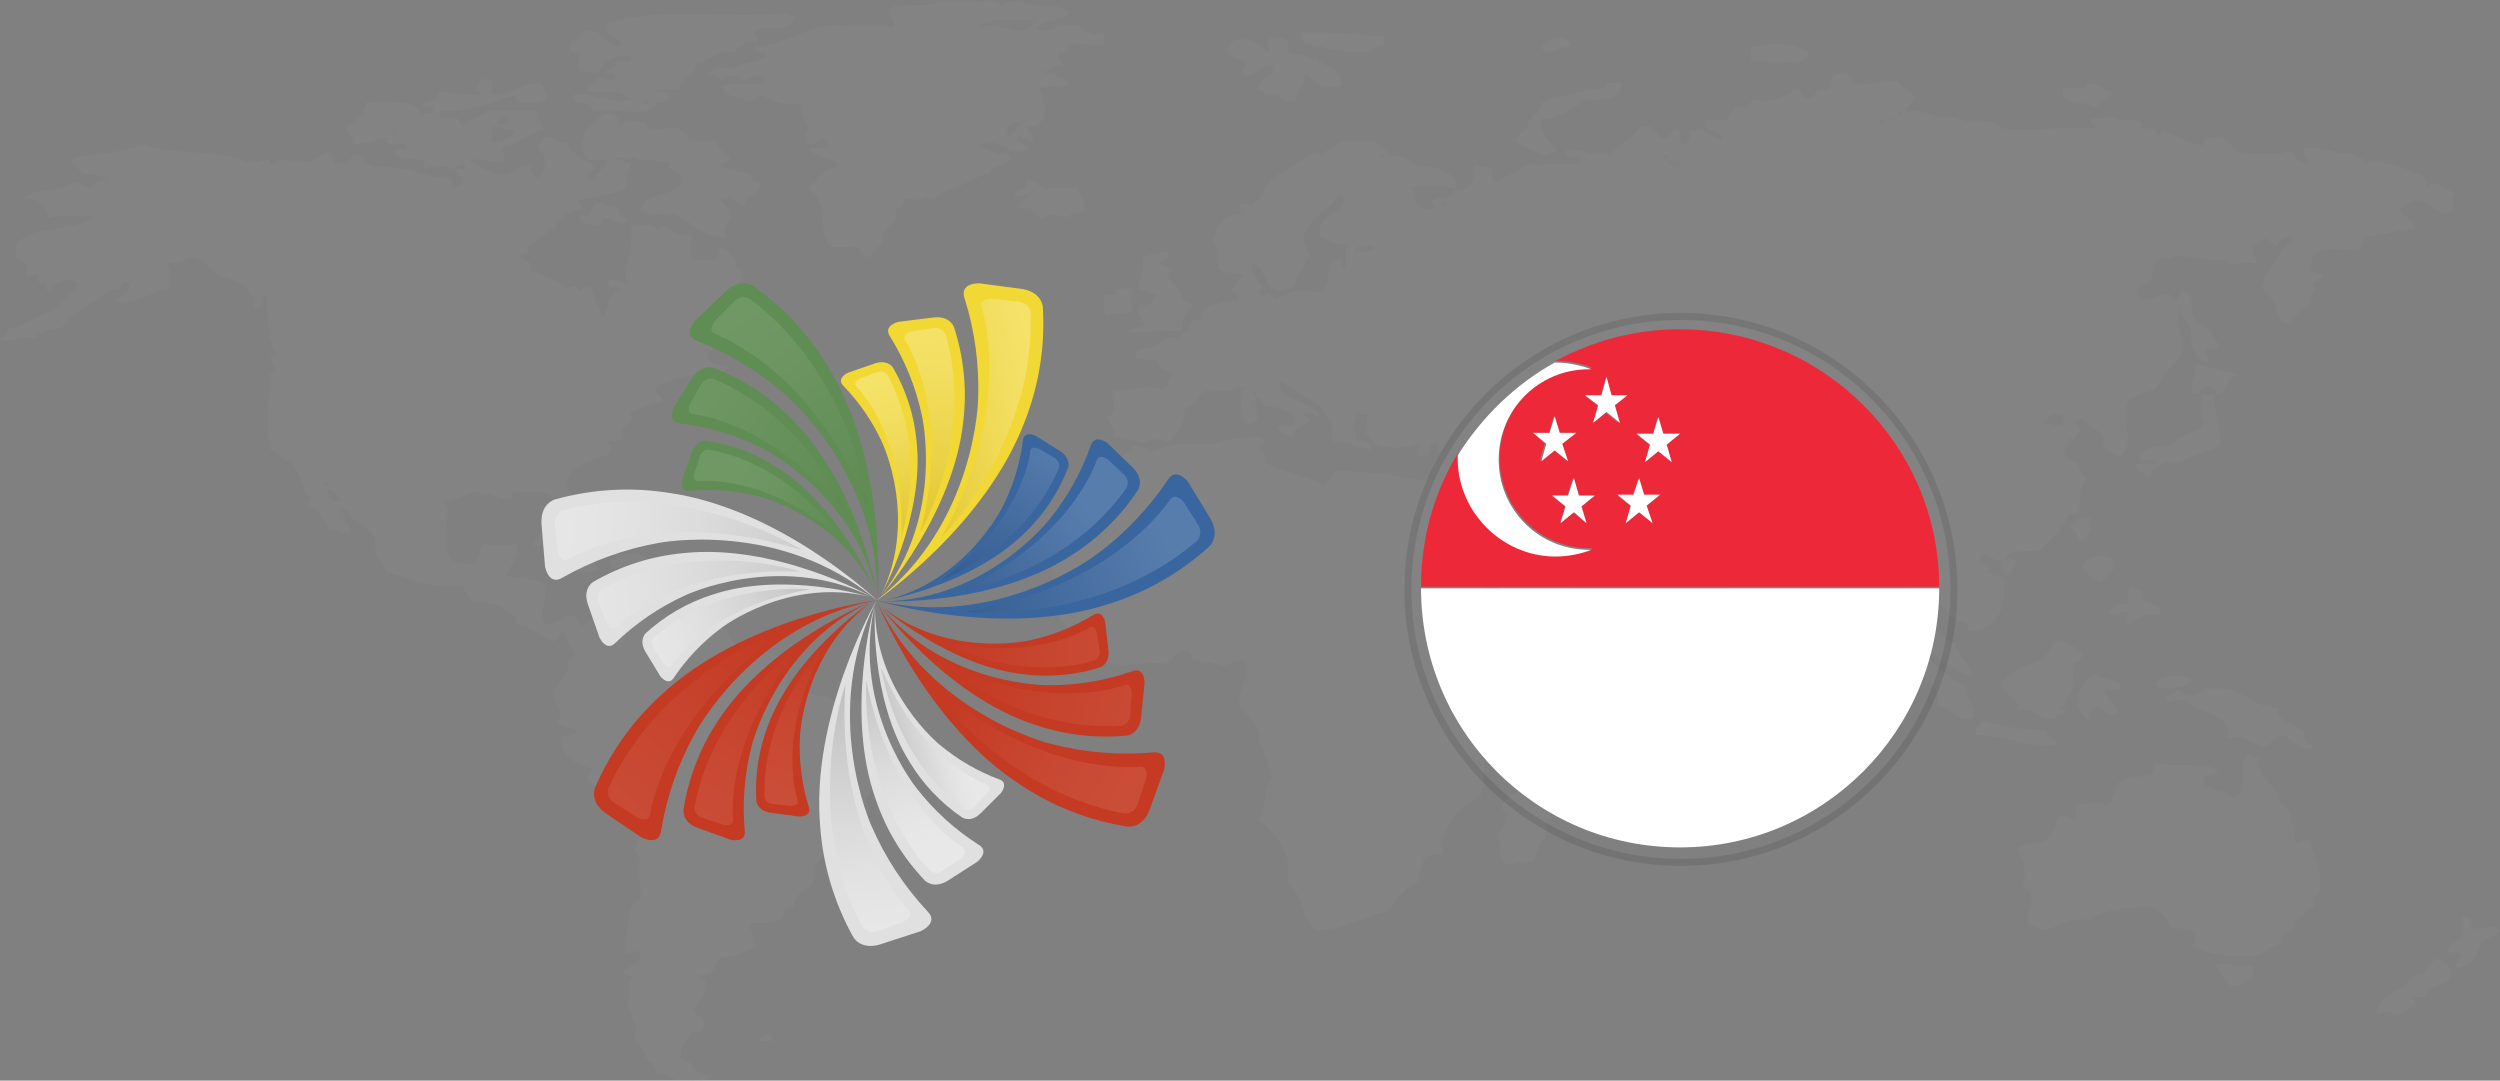 <?xml version="1.0" encoding="UTF-8"?>
<svg id="Capa_2" xmlns="http://www.w3.org/2000/svg" xmlns:xlink="http://www.w3.org/1999/xlink" viewBox="0 0 357.8 154.66">
  <rect x="0" y="0" width="357.8" height="154.66" fill="#808080" stroke="none"/>
  <defs>
    <style>.cls-1{fill:#dfe0df;}.cls-1,.cls-2,.cls-3,.cls-4,.cls-5,.cls-6,.cls-7,.cls-8,.cls-9,.cls-10,.cls-11,.cls-12,.cls-13,.cls-14,.cls-15,.cls-16,.cls-17,.cls-18,.cls-19,.cls-20,.cls-21,.cls-22,.cls-23,.cls-24,.cls-25,.cls-26,.cls-27,.cls-28,.cls-29,.cls-30,.cls-31{stroke-width:0px;}.cls-2{fill:url(#Degradado_sin_nombre_21);}.cls-3{fill:url(#Degradado_sin_nombre_18);}.cls-32{clip-path:url(#clippath);}.cls-4{fill:none;}.cls-33{opacity:.1;}.cls-34{opacity:.1;}.cls-35,.cls-36{mix-blend-mode:multiply;}.cls-37{clip-path:url(#clippath-1);}.cls-38{clip-path:url(#clippath-4);}.cls-39{clip-path:url(#clippath-3);}.cls-40{clip-path:url(#clippath-2);}.cls-41{clip-path:url(#clippath-7);}.cls-42{clip-path:url(#clippath-8);}.cls-43{clip-path:url(#clippath-6);}.cls-44{clip-path:url(#clippath-5);}.cls-45{clip-path:url(#clippath-9);}.cls-5{fill:#999;}.cls-6{fill:#000;}.cls-7{fill:#ed2939;}.cls-46{clip-path:url(#clippath-60);}.cls-47{clip-path:url(#clippath-20);}.cls-48{clip-path:url(#clippath-21);}.cls-49{clip-path:url(#clippath-24);}.cls-50{clip-path:url(#clippath-23);}.cls-51{clip-path:url(#clippath-22);}.cls-52{clip-path:url(#clippath-25);}.cls-53{clip-path:url(#clippath-44);}.cls-54{clip-path:url(#clippath-45);}.cls-55{clip-path:url(#clippath-40);}.cls-56{clip-path:url(#clippath-42);}.cls-57{clip-path:url(#clippath-41);}.cls-58{clip-path:url(#clippath-47);}.cls-59{clip-path:url(#clippath-43);}.cls-60{clip-path:url(#clippath-46);}.cls-61{clip-path:url(#clippath-48);}.cls-62{clip-path:url(#clippath-49);}.cls-63{clip-path:url(#clippath-27);}.cls-64{clip-path:url(#clippath-28);}.cls-65{clip-path:url(#clippath-26);}.cls-66{clip-path:url(#clippath-29);}.cls-67{clip-path:url(#clippath-34);}.cls-68{clip-path:url(#clippath-35);}.cls-69{clip-path:url(#clippath-36);}.cls-70{clip-path:url(#clippath-37);}.cls-71{clip-path:url(#clippath-39);}.cls-72{clip-path:url(#clippath-33);}.cls-73{clip-path:url(#clippath-32);}.cls-74{clip-path:url(#clippath-30);}.cls-75{clip-path:url(#clippath-38);}.cls-76{clip-path:url(#clippath-31);}.cls-77{clip-path:url(#clippath-53);}.cls-78{clip-path:url(#clippath-54);}.cls-79{clip-path:url(#clippath-50);}.cls-80{clip-path:url(#clippath-51);}.cls-81{clip-path:url(#clippath-52);}.cls-82{clip-path:url(#clippath-55);}.cls-83{clip-path:url(#clippath-56);}.cls-84{clip-path:url(#clippath-57);}.cls-85{clip-path:url(#clippath-58);}.cls-86{clip-path:url(#clippath-61);}.cls-87{clip-path:url(#clippath-64);}.cls-88{clip-path:url(#clippath-62);}.cls-89{clip-path:url(#clippath-59);}.cls-90{clip-path:url(#clippath-65);}.cls-91{clip-path:url(#clippath-63);}.cls-92{clip-path:url(#clippath-14);}.cls-93{clip-path:url(#clippath-13);}.cls-94{clip-path:url(#clippath-12);}.cls-95{clip-path:url(#clippath-10);}.cls-96{clip-path:url(#clippath-15);}.cls-97{clip-path:url(#clippath-17);}.cls-98{clip-path:url(#clippath-16);}.cls-99{clip-path:url(#clippath-19);}.cls-100{clip-path:url(#clippath-11);}.cls-101{clip-path:url(#clippath-18);}.cls-8{fill:url(#Degradado_sin_nombre_21-5);}.cls-9{fill:url(#Degradado_sin_nombre_21-2);}.cls-10{fill:url(#Degradado_sin_nombre_21-3);}.cls-11{fill:url(#Degradado_sin_nombre_21-6);}.cls-12{fill:url(#Degradado_sin_nombre_21-4);}.cls-13{fill:url(#Degradado_sin_nombre_18-4);}.cls-14{fill:url(#Degradado_sin_nombre_18-5);}.cls-15{fill:url(#Degradado_sin_nombre_18-3);}.cls-16{fill:url(#Degradado_sin_nombre_18-6);}.cls-17{fill:url(#Degradado_sin_nombre_18-2);}.cls-18{fill:url(#Degradado_sin_nombre_3);}.cls-19{fill:url(#Degradado_sin_nombre_9);}.cls-20{fill:url(#Degradado_sin_nombre_6);}.cls-102{opacity:.15;}.cls-103{opacity:.2;}.cls-104{opacity:.2;}.cls-105{opacity:.25;}.cls-106{opacity:.5;}.cls-107{isolation:isolate;}.cls-21{fill:url(#Degradado_sin_nombre_6-3);}.cls-22{fill:url(#Degradado_sin_nombre_6-2);}.cls-23{fill:url(#Degradado_sin_nombre_9-3);}.cls-24{fill:url(#Degradado_sin_nombre_9-2);}.cls-25{fill:url(#Degradado_sin_nombre_3-3);}.cls-26{fill:url(#Degradado_sin_nombre_3-2);}.cls-27{fill:#c43a22;}.cls-28{fill:#539142;}.cls-29{fill:#fff;}.cls-36{opacity:.72;}.cls-30{fill:#f2d835;}.cls-31{fill:#3a669f;}</style>
    <clipPath id="clippath">
      <rect class="cls-4" x="125.48" y="67.92" width="48.34" height="20.64" />
    </clipPath>
    <clipPath id="clippath-1">
      <rect class="cls-4" x="125.48" y="67.92" width="48.34" height="20.64" />
    </clipPath>
    <clipPath id="clippath-2">
      <rect class="cls-4" x="126.46" y="62.87" width="36.67" height="23.22" />
    </clipPath>
    <clipPath id="clippath-3">
      <rect class="cls-4" x="126.46" y="62.87" width="36.67" height="23.22" />
    </clipPath>
    <clipPath id="clippath-4">
      <rect class="cls-4" x="126.52" y="62.13" width="26.4" height="23.8" />
    </clipPath>
    <clipPath id="clippath-5">
      <rect class="cls-4" x="126.52" y="62.13" width="26.4" height="23.8" />
    </clipPath>
    <clipPath id="clippath-6">
      <rect class="cls-4" x="98.75" y="40.54" width="26.94" height="45.21" />
    </clipPath>
    <clipPath id="clippath-7">
      <rect class="cls-4" x="98.75" y="40.54" width="26.94" height="45.22" />
    </clipPath>
    <clipPath id="clippath-8">
      <rect class="cls-4" x="96.19" y="52.55" width="29.27" height="32.23" />
    </clipPath>
    <clipPath id="clippath-9">
      <rect class="cls-4" x="96.19" y="52.55" width="29.27" height="32.23" />
    </clipPath>
    <clipPath id="clippath-10">
      <rect class="cls-4" x="97.57" y="63.08" width="27.74" height="21.66" />
    </clipPath>
    <clipPath id="clippath-11">
      <rect class="cls-4" x="97.57" y="63.08" width="27.74" height="21.65" />
    </clipPath>
    <clipPath id="clippath-12">
      <rect class="cls-4" x="77.48" y="70.05" width="47.93" height="15.79" />
    </clipPath>
    <clipPath id="clippath-13">
      <rect class="cls-4" x="77.48" y="70.05" width="47.93" height="15.79" />
    </clipPath>
    <clipPath id="clippath-14">
      <rect class="cls-4" x="83.92" y="79" width="40.66" height="13.45" />
    </clipPath>
    <clipPath id="clippath-15">
      <rect class="cls-4" x="83.92" y="79" width="40.66" height="13.45" />
    </clipPath>
    <clipPath id="clippath-16">
      <rect class="cls-4" x="91.95" y="83.65" width="32.51" height="13.87" />
    </clipPath>
    <clipPath id="clippath-17">
      <rect class="cls-4" x="91.95" y="83.66" width="32.51" height="13.86" />
    </clipPath>
    <clipPath id="clippath-18">
      <rect class="cls-4" x="117.25" y="86.03" width="16.05" height="49.36" />
    </clipPath>
    <clipPath id="clippath-19">
      <rect class="cls-4" x="117.25" y="86.03" width="16.05" height="49.36" />
    </clipPath>
    <clipPath id="clippath-20">
      <rect class="cls-4" x="123.29" y="86.96" width="17.44" height="39.64" />
    </clipPath>
    <clipPath id="clippath-21">
      <rect class="cls-4" x="123.29" y="86.96" width="17.44" height="39.64" />
    </clipPath>
    <clipPath id="clippath-22">
      <rect class="cls-4" x="125.17" y="87.05" width="18.52" height="30.19" />
    </clipPath>
    <clipPath id="clippath-23">
      <rect class="cls-4" x="125.17" y="87.06" width="18.53" height="30.18" />
    </clipPath>
    <clipPath id="clippath-24">
      <rect class="cls-4" x="131.35" y="58.35" width="47.78" height="43.32" />
    </clipPath>
    <clipPath id="clippath-25">
      <path class="cls-4" d="M167.54,71.36s-7.71,12.61-29.45,16.21c0,0,19.11,1.99,33.23-10.18.3-.34.47-.78.47-1.23h0c-.02-.48-.19-.93-.49-1.3l-1.93-3.07s-.61-.7-1.21-.7c-.23,0-.45.12-.59.31" />
    </clipPath>
    <linearGradient id="Degradado_sin_nombre_3" x1="200.11" y1="-7047.74" x2="200.81" y2="-7047.74" gradientTransform="translate(-8786.78 -314248.76) scale(44.6 -44.6)" gradientUnits="userSpaceOnUse">
      <stop offset="0" stop-color="#273151" />
      <stop offset=".16" stop-color="#4b546e" />
      <stop offset=".58" stop-color="#a7abb8" />
      <stop offset=".86" stop-color="#e5e5e9" />
      <stop offset="1" stop-color="#fff" />
    </linearGradient>
    <clipPath id="clippath-26">
      <rect class="cls-4" x="127.27" y="52.83" width="44.21" height="44.03" />
    </clipPath>
    <clipPath id="clippath-27">
      <path class="cls-4" d="M157.54,65.4c-.24.01-.45.16-.54.38,0,0-3.57,11.65-20.2,18.97,0,0,15.66-2.32,24.43-14.93.11-.22.17-.45.17-.7v-.08c-.02-.51-.28-.98-.7-1.27l-2.16-2.03c-.26-.18-.56-.3-.88-.35h-.13Z" />
    </clipPath>
    <linearGradient id="Degradado_sin_nombre_3-2" x1="194.93" y1="-7044.8" x2="195.63" y2="-7044.8" gradientTransform="translate(-6885.27 -253467.14) scale(35.99 -35.99)" xlink:href="#Degradado_sin_nombre_3" />
    <clipPath id="clippath-28">
      <rect class="cls-4" x="125.54" y="55.69" width="35.35" height="35.48" />
    </clipPath>
    <clipPath id="clippath-29">
      <path class="cls-4" d="M148.01,64.08c-.27-.02-.5.17-.55.43,0,0-.86,9.9-12.86,18.59.1,0,12.12-4.58,16.94-16.1.16-.63-.16-1.28-.77-1.53l-2.09-1.26c-.19-.08-.4-.13-.61-.14h-.07Z" />
    </clipPath>
    <linearGradient id="Degradado_sin_nombre_3-3" x1="194.08" y1="-7035.87" x2="194.77" y2="-7035.87" gradientTransform="translate(-6448.06 -238442.56) scale(33.9 -33.9)" xlink:href="#Degradado_sin_nombre_3" />
    <clipPath id="clippath-30">
      <rect class="cls-4" x="126.78" y="39.66" width="29.28" height="40.48" />
    </clipPath>
    <clipPath id="clippath-31">
      <path class="cls-4" d="M140.44,43.91s5.02,13.93-5.77,33.12c0,0,12.73-12.89,12.86-30.65v-1.62c-.18-.95-1.02-1.63-1.99-1.6l-3.64-.41s-1.69,0-1.46,1.15" />
    </clipPath>
    <linearGradient id="Degradado_sin_nombre_6" x1="192.73" y1="-7056.61" x2="193.42" y2="-7056.61" gradientTransform="translate(-5438.41 -203805.58) scale(28.89 -28.89)" gradientUnits="userSpaceOnUse">
      <stop offset="0" stop-color="#b88f25" />
      <stop offset=".02" stop-color="#ba9228" />
      <stop offset=".23" stop-color="#cdb25e" />
      <stop offset=".43" stop-color="#decc93" />
      <stop offset=".62" stop-color="#ece1bf" />
      <stop offset=".78" stop-color="#f5f1e1" />
      <stop offset=".91" stop-color="#fbfaf6" />
      <stop offset="1" stop-color="#fff" />
    </linearGradient>
    <clipPath id="clippath-32">
      <rect class="cls-4" x="126.72" y="45.81" width="15.33" height="31.28" />
    </clipPath>
    <clipPath id="clippath-33">
      <path class="cls-4" d="M133.41,46.98l-2.97.45s-1.34.38-.93,1.21c0,0,6.85,10.06,2.18,27.6,0,0,7.98-13.67,3.63-28.4-.26-.57-.84-.92-1.46-.91-.16,0-.32.02-.48.06" />
    </clipPath>
    <linearGradient id="Degradado_sin_nombre_6-2" x1="205.3" y1="-7026.76" x2="205.99" y2="-7026.76" gradientTransform="translate(-294708.39 8688.7) rotate(-90) scale(41.96 -41.96)" xlink:href="#Degradado_sin_nombre_6" />
    <clipPath id="clippath-34">
      <rect class="cls-4" x="115.74" y="49.95" width="23.58" height="29.88" />
    </clipPath>
    <clipPath id="clippath-35">
      <path class="cls-4" d="M125.99,53.16c-.22,0-.44.06-.63.15l-2.29.86s-1.01.53-.53,1.12c0,0,7.19,6.87,6.46,21.67.88-3.04,1.32-6.18,1.32-9.34v-.44c.04-4.71-1.09-9.35-3.29-13.51-.23-.31-.59-.5-.98-.52h-.06Z" />
    </clipPath>
    <linearGradient id="Degradado_sin_nombre_6-3" x1="205.79" y1="-7020.61" x2="206.49" y2="-7020.61" gradientTransform="translate(-224463.16 6661.48) rotate(-90) scale(31.99 -31.99)" xlink:href="#Degradado_sin_nombre_6" />
    <clipPath id="clippath-36">
      <rect class="cls-4" x="86.4" y="30.92" width="52.92" height="53.26" />
    </clipPath>
    <clipPath id="clippath-37">
      <path class="cls-4" d="M104.88,43.36l-2.56,2.58c-.27.33-.44.72-.49,1.14h0c-.02.3.16.59.45.7,0,0,13.97,4.83,22.15,25.29,0,0-2.15-19.1-17.08-30.27-.28-.16-.6-.24-.93-.24-.61.01-1.18.3-1.55.79" />
    </clipPath>
    <linearGradient id="Degradado_sin_nombre_9" x1="215.25" y1="-7026.27" x2="215.95" y2="-7026.27" gradientTransform="translate(-344736.19 10643.09) rotate(-90) scale(49.08 -49.08)" gradientUnits="userSpaceOnUse">
      <stop offset="0" stop-color="#527b3a" />
      <stop offset=".26" stop-color="#86a479" />
      <stop offset=".52" stop-color="#b7caaf" />
      <stop offset=".73" stop-color="#dde5da" />
      <stop offset=".9" stop-color="#f5f7f3" />
      <stop offset="1" stop-color="#fff" />
    </linearGradient>
    <clipPath id="clippath-38">
      <rect class="cls-4" x="87.99" y="42.35" width="44.16" height="44.08" />
    </clipPath>
    <clipPath id="clippath-39">
      <path class="cls-4" d="M101.71,54.2c-.64.02-1.21.41-1.45,1l-1.52,2.58s-.56,1.28.36,1.48c0,0,12.15,1,22.85,15.65,0,0-5.63-14.8-19.82-20.67-.11-.03-.23-.04-.35-.04h-.07Z" />
    </clipPath>
    <linearGradient id="Degradado_sin_nombre_9-2" x1="219.74" y1="-7025.5" x2="220.44" y2="-7025.5" gradientTransform="translate(-325311.22 10258.78) rotate(-90) scale(46.32 -46.32)" xlink:href="#Degradado_sin_nombre_9" />
    <clipPath id="clippath-40">
      <rect class="cls-4" x="93.95" y="55.75" width="32.06" height="30.25" />
    </clipPath>
    <clipPath id="clippath-41">
      <path class="cls-4" d="M100.13,65.44l-.77,2.33s-.22,1.11.54,1.11c0,0,9.86-1.28,20.9,8.58,0,0-7.03-10.85-19.36-13.11h-.05c-.63,0-1.18.46-1.28,1.09" />
    </clipPath>
    <linearGradient id="Degradado_sin_nombre_9-3" x1="228.18" y1="-7012.53" x2="228.88" y2="-7012.53" gradientTransform="translate(-180813.23 5970.49) rotate(-90) scale(25.8 -25.8)" xlink:href="#Degradado_sin_nombre_9" />
    <clipPath id="clippath-42">
      <rect class="cls-4" x="78.15" y="65.58" width="37.67" height="17.85" />
    </clipPath>
    <clipPath id="clippath-43">
      <path class="cls-4" d="M80.57,73.02c-.89.37-1.37,1.35-1.13,2.28l.4,3.61s.38,1.64,1.39,1.18c0,0,12.54-7.84,33.59-1.34,0,0-10.86-6.91-24.71-6.91-3.23,0-6.45.39-9.58,1.17" />
    </clipPath>
    <linearGradient id="Degradado_sin_nombre_18" x1="225.96" y1="-7032.2" x2="226.66" y2="-7032.2" gradientTransform="translate(-418881.63 13562.02) rotate(-90) scale(59.58 -59.58)" gradientUnits="userSpaceOnUse">
      <stop offset="0" stop-color="#5a595a" />
      <stop offset=".1" stop-color="#727172" />
      <stop offset=".32" stop-color="#a1a1a1" />
      <stop offset=".53" stop-color="#c9c9c9" />
      <stop offset=".71" stop-color="#e5e5e5" />
      <stop offset=".88" stop-color="#f7f7f7" />
      <stop offset="1" stop-color="#fff" />
    </linearGradient>
    <clipPath id="clippath-44">
      <rect class="cls-4" x="83.95" y="74.35" width="31.93" height="18.6" />
    </clipPath>
    <clipPath id="clippath-45">
      <path class="cls-4" d="M86.18,84.28c-.38.28-.61.73-.63,1.2v.06c0,.27.07.54.2.78l1.05,2.79s.65,1.24,1.39.65c0,0,8.4-8.81,26.53-7.93-3.8-1.09-7.74-1.63-11.69-1.6-5.87-.08-11.66,1.31-16.86,4.05" />
    </clipPath>
    <linearGradient id="Degradado_sin_nombre_18-2" x1="228.31" y1="-7033.03" x2="229.01" y2="-7033.03" gradientTransform="translate(12705.47 387745.97) rotate(-180) scale(55.12 -55.12)" xlink:href="#Degradado_sin_nombre_18" />
    <clipPath id="clippath-46">
      <rect class="cls-4" x="88.44" y="74.93" width="32.01" height="28.91" />
    </clipPath>
    <clipPath id="clippath-47">
      <path class="cls-4" d="M93.63,91.15c-.2.23-.31.51-.32.81v.04c.02.31.13.61.33.86l1.32,2.09s.7.88,1.2.29c0,0,5.2-8.48,19.82-10.89h0s-.82-.08-2.12-.08c-4.04,0-13.09.77-20.2,6.91" />
    </clipPath>
    <linearGradient id="Degradado_sin_nombre_18-3" x1="238.89" y1="-7033.02" x2="239.58" y2="-7033.02" gradientTransform="translate(8158.16 236821.37) rotate(-180) scale(33.66 -33.66)" xlink:href="#Degradado_sin_nombre_18" />
    <clipPath id="clippath-48">
      <rect class="cls-4" x="72.57" y="76.46" width="54.57" height="54.57" />
    </clipPath>
    <clipPath id="clippath-49">
      <path class="cls-4" d="M87.1,112.77c-.05.17-.08.35-.08.53h0c0,.76.45,1.44,1.14,1.76l3.06,1.96s1.52.7,1.81-.36c0,0,1.78-14.68,20.07-26.98,0,0-18.22,6.13-26.01,23.06" />
    </clipPath>
    <linearGradient id="Degradado_sin_nombre_21" x1="229.66" y1="-7042.11" x2="230.36" y2="-7042.11" gradientTransform="translate(14286.38 434461.17) rotate(-180) scale(61.68 -61.68)" gradientUnits="userSpaceOnUse">
      <stop offset="0" stop-color="#c43a22" />
      <stop offset=".16" stop-color="#cd6350" />
      <stop offset=".38" stop-color="#db9789" />
      <stop offset=".59" stop-color="#e9c3bb" />
      <stop offset=".76" stop-color="#f3e2de" />
      <stop offset=".91" stop-color="#faf6f5" />
      <stop offset="1" stop-color="#fff" />
    </linearGradient>
    <clipPath id="clippath-50">
      <rect class="cls-4" x="87.85" y="84.81" width="38.99" height="40.45" />
    </clipPath>
    <clipPath id="clippath-51">
      <path class="cls-4" d="M99.38,115.48c-.03.8.53,1.49,1.32,1.63l2.85.94s1.39.27,1.39-.66c0,0-1.58-12.08,10.49-25.63,0,0-13.28,8.62-16.02,23.72" />
    </clipPath>
    <linearGradient id="Degradado_sin_nombre_21-2" x1="232.8" y1="-7046.9" x2="233.49" y2="-7046.9" gradientTransform="translate(11089.67 332084.29) rotate(-180) scale(47.11 -47.11)" xlink:href="#Degradado_sin_nombre_21" />
    <clipPath id="clippath-52">
      <rect class="cls-4" x="101.58" y="89.37" width="24.02" height="28.93" />
    </clipPath>
    <clipPath id="clippath-53">
      <path class="cls-4" d="M109.41,114.01c.11.64.69,1.1,1.34,1.07l2.43.27s1.14,0,.99-.76c0,0-3.34-9.38,3.98-22.29,0,0-9.12,9.16-8.73,21.68" />
    </clipPath>
    <linearGradient id="Degradado_sin_nombre_21-3" x1="237.92" y1="-7052.95" x2="238.62" y2="-7052.95" gradientTransform="translate(8041.3 234685.01) rotate(-180) scale(33.26 -33.26)" xlink:href="#Degradado_sin_nombre_21" />
    <clipPath id="clippath-54">
      <rect class="cls-4" x="110.97" y="96.28" width="23.55" height="39.3" />
    </clipPath>
    <clipPath id="clippath-55">
      <path class="cls-4" d="M118.78,112.63v.61c-.04,6.73,1.53,13.37,4.58,19.37.57.78,1.63,1.03,2.48.57l3.43-1.23s.98-.49,1-1.14v-.06c-.01-.17-.08-.33-.18-.46,0,0-10.54-10.37-9.1-32.35-1.45,4.76-2.19,9.7-2.2,14.68" />
    </clipPath>
    <linearGradient id="Degradado_sin_nombre_18-4" x1="225.53" y1="-7053.26" x2="226.22" y2="-7053.26" gradientTransform="translate(378884.34 -12011.06) rotate(90) scale(53.7 -53.7)" xlink:href="#Degradado_sin_nombre_18" />
    <clipPath id="clippath-56">
      <rect class="cls-4" x="114.23" y="92.57" width="32.88" height="37.67" />
    </clipPath>
    <clipPath id="clippath-57">
      <path class="cls-4" d="M123.96,99v.25c0,4.51.9,16.28,9.05,25.31.61.5,1.5.48,2.09-.06l2.47-1.65s1.05-.92.31-1.49c0,0-10.53-6.13-13.88-23.96,0,0-.05.59-.05,1.62" />
    </clipPath>
    <linearGradient id="Degradado_sin_nombre_18-5" x1="225.05" y1="-7061.04" x2="225.75" y2="-7061.04" gradientTransform="translate(272052.08 -8572.05) rotate(90) scale(38.51 -38.51)" xlink:href="#Degradado_sin_nombre_18" />
    <clipPath id="clippath-58">
      <rect class="cls-4" x="121.36" y="91.9" width="25.4" height="28" />
    </clipPath>
    <clipPath id="clippath-59">
      <path class="cls-4" d="M137.96,115.71c.17.09.36.15.56.15h.09c.4-.03.78-.23,1.02-.56l1.69-1.76c.16-.22.26-.47.3-.74v-.06c0-.19-.12-.36-.3-.44,0,0-9.46-3.09-15.19-16.72,0,0,1.67,12.82,11.84,20.16" />
    </clipPath>
    <linearGradient id="Degradado_sin_nombre_18-6" x1="173.34" y1="-7067.34" x2="174.04" y2="-7067.34" gradientTransform="translate(-2629.99 -112265) scale(15.9 -15.9)" xlink:href="#Degradado_sin_nombre_18" />
    <clipPath id="clippath-60">
      <rect class="cls-4" x="123.61" y="82.88" width="49.31" height="47.68" />
    </clipPath>
    <clipPath id="clippath-61">
      <path class="cls-4" d="M132.17,96.89s10.45,16.16,28.74,19.54c.97.04,1.82-.65,1.99-1.6l1.15-3.48s.33-1.66-.8-1.66c0,.03-14.66,1.9-31.07-12.8Z" />
    </clipPath>
    <linearGradient id="Degradado_sin_nombre_21-4" x1="211.04" y1="-7060.27" x2="211.74" y2="-7060.27" gradientTransform="translate(294844.08 -8716.68) rotate(90) scale(41.74 -41.74)" xlink:href="#Degradado_sin_nombre_21" />
    <clipPath id="clippath-62">
      <rect class="cls-4" x="131.15" y="87.72" width="33.27" height="23.62" />
    </clipPath>
    <clipPath id="clippath-63">
      <path class="cls-4" d="M133.59,94.15c.11.1,11.69,10.75,26.93,9.71.78-.17,1.31-.88,1.25-1.68l.21-2.99s-.07-1.39-.98-1.16c.01,0-11.33,4.5-27.42-3.88Z" />
    </clipPath>
    <linearGradient id="Degradado_sin_nombre_21-5" x1="207.61" y1="-7055.11" x2="208.31" y2="-7055.11" gradientTransform="translate(342179.74 -9976.63) rotate(90) scale(48.48 -48.48)" xlink:href="#Degradado_sin_nombre_21" />
    <clipPath id="clippath-64">
      <rect class="cls-4" x="133.16" y="88.55" width="24.74" height="10.27" />
    </clipPath>
    <clipPath id="clippath-65">
      <path class="cls-4" d="M156.25,89.69c-.08,0-.16.02-.23.06,0,0-8.27,5.57-22.55,1.6,4.84,2.64,10.24,4.07,15.75,4.18h.24c2.42,0,4.84-.34,7.17-1,.59-.27.88-.93.7-1.55l-.34-2.43s-.22-.81-.7-.82l-.03-.03Z" />
    </clipPath>
    <linearGradient id="Degradado_sin_nombre_21-6" x1="203.91" y1="-7053.9" x2="204.61" y2="-7053.9" gradientTransform="translate(309388.71 -8856.97) rotate(90) scale(43.84 -43.84)" xlink:href="#Degradado_sin_nombre_21" />
  </defs>
  <g id="Capa_1-2">
    <g class="cls-106">
      <g id="Capa_1-3">
        <g class="cls-103">
          <path class="cls-5" d="M140,21c.9,0,.6-1,1.8-.7,1.7.5,2.7,1.5,5,1.4,1.6-.8-2.2-1.6-.9-2.1.7.2,1.1.5,1.9.7.3-1.2-.6-1.5-.9-2.1,3.8-.1,2.6-3.7,1.9-5.6,1.4-.3,2.8-.4,4.1-.3-.1-1.5-2.5-1.4-3.7-2.1,1.4.2,1-1.1,2.8-.7.3-1-.8-1-.4-2.1,1.6.2,1.1-1.2,2.8-1,1.1-.3,3.9.7,3.7-.7.4-1.3-2-.4-2.3-1.1-1.1-.1-.9-1.2-2.3-1-2-.2-4.1,1.3-5.1.7.3-1.8,4.1-.9,4.6-2.5-.9-1-3-1.2-5.5-1.1-1.5-.4-3.3-.9-4.2,0-.4-.5-1.5-.5-2.3-.7-1.8.9-6.4-.2-8.2.7-2.1.1-4.7-.3-5.6.7,0,.7,1.3,2.3.5,2.5-3.3-.4-5.2.2-8.3-.4-4.6.5-6.7,2.8-11.5,3.2-.4,1.3,2.1.3,1.8,1.4-1.3.9-3.8.8-5.1,1.8-1.1-.6-2.6-.2-3.2.9v.1c1.5-.3,1.4.6,2.3.7,0-.9,2.3-.9,2.3,0,1.2-.2,3.1-1.6,3.3.4-2,.1-4.8-.4-6,.4.4,1.3,2.2,1.6,3.7,2.1,1.4.2.9-1,2.3-.7,1.7,1,3.6,1.3,5.5,1.1-.2,1.2.1,2.4,1,3.1-.2.8-.7,1.3-.5,2.5,1.9.7,2.1-1.6,3.2-.3.2,1.2-1.4,1.1-2.7,1,.4,1.6,3.5,1.1,4.1,2.5-1.1.5-2.2,1.1-3.2,1.8,1.3.4-1.4.7-.9,1.8,3.2,1.7.7,5.7,3.2,8.1h3.2c1.3,0,.8,1.5,2.3,1.4.4-.7.8-1.5,1.9-1.7-.6-2.7,2.3-2.7,1.8-5.3,1.2,0,.6-1.4,1.9-1.4,1.8.7,1.8-.8,3.7,0,.7-.5,1.5-1,2.3-1.4,2.2-.4,3.2-1.8,5.5-2.1.2-1.3,4-1.6,2.7-2.8-1.1.4-3-1-4.3-1.1ZM144.6,19.6c-1.2-.6,0-2.3,1.4-2.1-.2.9-1.2,1.2-1.4,2.1h0ZM147.9,2.8c-.1,1.1-1.1,1.3-1.9,1.7-1.9-.7-4-.9-6-.7,1.6-1.4,5.9-.8,7.9-1Z" />
          <path class="cls-5" d="M82.9,8.1v2.1c1.4-.2,1.7.4,2.8.4.2-1.6,3-3.1,4.6-2.5.7,1.5-2.4,0-2.3,1,1.4.5-1.6.6-1.4,1.4,1.2-.2,1.7.1,1.4,1-1.1,0-1.3-.6-2.8-.3.1,1-1.6.7-.9,2.1,2.8-.3,4.7-.5,6,1-3.7.6-6-1.4-8.3-.7-.4,1.7,2.8.7,2.8,2.1,3.5-.4,8.1,1.6,9.2-1.1,1.2.1,2-.1,1.8-1.1.3-.9-2.2.3-1.8-.7h3.2c0-1.9,2.8-1.6,2.3-3.9,2.4,0,2.6-1.7,5.6-1.4.7-1,2-1.6,3.2-1.4.6-.9-1-1.7,0-1.8,1.9-.7,4.7.4,5.5-1.7,0-.6-1.3-.2-1.3-.7-7.6.8-17.8-1-25.8,1.4-.6,2.1,2,1.8,2.3,3.2-3,.2-2.1-2.6-5.5-2.1-.2.5-.7.7-.5,1.4-.7,0-1.6,0-1.4.7-.5,1.3,1.1.9,1.3,1.6ZM92.6,14.4c.3.2-.3.4-.4.4s.2-.5.4-.4Z" />
          <path class="cls-5" d="M196.2,7.4c.3-1,2.4-.5,1.9-2.1-4-.5-8-.7-12-.7-.1.5.1,1.1.5,1.5,2.8.6,5.2,1.7,9.6,1.3Z" />
          <path class="cls-5" d="M178.2,9.1c-.1.9-.9,1.1,0,1.8,1.9-.1,2-1.6,4.1-1.4-.1,1.6-2.3,1.6-2.3,3.2.9.7,2.1.9,3.2.7-.2,1.1,1,1.1,2.3,1,.4-1.3.9-2.6,1.4-3.8,1.2.9,1.9,2.3,5,1.8.4-2.7-2.4-2.8-3.7-4.2-.1.8-1.2-.4-1.9-.4-.8.1-1.6-.1-2.2-.7,1.1-.9-.4-2.1-2.3-1.7-1.4.6.7,1.8-.5,2.1-1-1.7-5.4-3.3-5.6,0,.4.9,2.2.7,2.5,1.6Z" />
          <path class="cls-5" d="M224.8,6.7c0-2.2-4.3-1.4-4.1.4,1.5,1,2.4-.6,4.1-.4Z" />
          <path class="cls-5" d="M250.6,8.8c3.6-.5,7.4,1.2,8.3-1.1-1.1-1.4-5.3-1.9-7.8-1-1.1,0-.3,1.4-.5,2.1Z" />
          <path class="cls-5" d="M343.6,29.8c1.1-.1.9-1.2,2.3-1.1,2.4,0,2.1,2.2,5,1.7.6-.6-.4-1.8.5-2.8-1.2-.4-3-2.3-4.2-.7.2-.6,0-1.3-.5-1.8-2.5-.7-3.8-2.2-7.8-1.8-.5-.7-1.8-.8-2.3-1.4-3,.3-3.6-1.2-6.9-.7-.6,1,1.3,1.8,0,2.1-1.3-.1-1.1-1.5-2.3-1.8-1.4,1.1-3.8.1-6.5.7-1.7-.8-1.6-3-5-2.4-.7.1-.2,1-.9,1-1.9-.6-3.8-1.3-5.5-2.1-.2.4-.5.6-.9.7.6-1.4-1.1-1-2.3-1,1.1-.8-.5-.8-1-1.4-2.2.6-2-.2-4.1-.4-.1.5-1.1.3-1.9.4-.4.6,1.4,1.2,0,1.4-3.9-.5-9,.6-12.4,0-1.2-.2-1.6-1.3-2.8-1-2.1.4-3.5-.4-5-.7-.5-.1-1.3.1-1.8,0-1.1-.2-2-1.1-4.6-.7.1-.9,1.4-1.1,1.4-2.1-.6-1-2.1-1.4-2.7-2.4-1.8.4-3.7.5-5.5.4-1.1-.3-1-1.6-2.8-1.4-1.1.3-1.5,1.2-1.4,2.5-2.3-.6-1.5,1.2-3.2,1-.9-.1-.4-1.4-1.8-1-1.6,1.2-3.6,1.6-5.6,1.3-.8.4-1.2,1.2-2.8,1.1-.6.4-.2,1.7-1.4,1.8-.9.2-3.2-.6-2.8.7,0,1.3,2.7.5,2.3,2.1-1.7-.4-2.1-1.6-4.6-1.4,0,.9.2,2.1-.9,2.1-.5-.4-.5-1.2-.5-2.1-1.8-.3-.8,1.5-2.8,1-.7-.6-.6-1.9-2.8-1.4-1.4,1.4-3,2.7-4.6,3.9-3,.2-2.7-.6-6-.7-.8,1.7,2.4.5,1.8,2.1-1.9-.4-4,.2-6.9,0-2.1.6-3.2,2-5.5,2.5v-2.1c-.9.1-1.8,0-2.6-.3.1,2,0,3.7-2.8,3.5.1,1.3-1.7,1-2.8,1.4s.8,1.1-.5,1.4c-2.7.4-2.8-2.5-2.7-3.2,2.1,0,4.5-.2,6,.4,1.2-2.2-2.6-3.3-5.6-3.5-1-1-2.3-1.5-3.7-1.4-.6-.9-1.4-1.6-2.3-2.1h-4.2c-1.3.7-2.4,1.4-3.7,2.1-.2-.5-.6.1-1.4,0-1.6,1.3-3.7,2.3-5.5,3.5-.5,1.5-1.5,2.9-2.8,3.8-.1-.4-.9-.3-1.4-.3v1.4c-2.9.1-3.3,2.2-4.2,3.9.9.8,1,2.2.9,3.9.5,1,2.9.4,3.7,1-1,1-1.8,1.4-1.8,2.5,1-.2.9.5.9,1.1-1.6,0-2.6.5-4.1.7-.4.6-1.3.9-.9,2.1-2.6-.6-1,2-3.2,1.8.1.3-.1.6-.4.7h-.1c-2-.2-2.4,1-3.7,1.4-1.1.2-2.4.3-2.2,1.4.6.5,2,.4,3.2.4-.2,1.6,2.2,1.2,1.9,2.8-.5.5-.5,1.3-1.4,1.4-2.1-.8-4.1.3-6.9,0-.4,1.2,1,3.8-.9,3.9.4,1,1.4,1.5.9,3.1,2.2-.3,2.8.5,4.2.7,1.8-.7,2-.7,3.7,0,1-1.4,2.6-2.4,2.3-4.9,2-.5,1.7-2.7,4.2-2.8,1.9.9,2.7-.3,4.6-.3-1.3,1.4-.6,3.6,0,5.3,2.9-.2,1.1-2,1.4-3.9-.5,0-.6-.6,0-.7v.7c1,.1.9,1,1.4,1.4,2.2,0,3.6.7,4.1,2.1-.1.8-1.2.8-2.3.7-.1,1.2,1.6,1.1,2.3,1.8-.2-1.5,1.3-1.9,2.3-2.5.3-.8-.9-.5-.9-1,.8-1.1,1.6,1.2,2.3,0-1.3-1.9-7-2.2-5.5-4.9,1.4,1.6,4,2.3,5.5,3.8.3.3.6,1.1.9,1.4s1.1.8.9,1.4v2.1c.6.5,2,.3,3.2.4.8-1.2-.8-2.9.5-4.2h1.4c-.5,1.4-.1,1.3-.4,2.8,1-.1.6,1,1.4,1.4,1.9.8,4,.8,5.9,0,1.4.5-1.2,1.8.9,1.8,1.9.3.1-2.3,2.3-1.8v2.1c-1.4.6-.4,3-2.3,3.2-3.9-.9-8-1.4-12-1.4-1.3.3-1.1,1.7-2.3,2.1-2.1-1.7-6.3-1.8-8.3-3.5.4-1.2-.5-1.5-.9-2.1,1.1-.1,1-.9.4-1.4-2.3-.1-4.7.3-6.9,1-3.8-.2-7,0-8.8,1.4-.4-.7-1.3-1.1-2.7-1.1-.4,1.2-2,1.5-3.2,2.1-1.2,1.6-.8,3.8-1.8,5.2-.7.9-3.1,1.9-4.2,2.8-.1,1.8-1,3.4-2.3,4.6v9.1c1.6,1.3,2.9,3,3.7,4.9,2.1,1,3.5,2.5,6.4,2.8,2.1-.3,4.3-.5,6.4-.3.9-.6.9-1.9,2.8-1.8.9.1.3,1.2.9,1.4,2.1-.2,3,.6,4.6.7.8-.3,1.2-1,2.8-.7.5,2.7-1,3.9-.9,6.3,1.3,1.8,3.6,3.2,2.8,5.6,1.2,1.2,1.3,3.2,1.9,4.9-1.2,1.6-.9,4.2-1.9,6,2,1.4,3.4,3.3,4.2,5.6v3.2c2,1.8,2,5.2,4.1,7,4.4-.2,6.6-2.1,10.6-2.8.7-1.9,2.2-3.4,4.1-4.2-.2-1.3.8-1.7.5-3.2.8-.3,1.2-1,2.8-.7-.2-3.6,2.1-6.9,5.5-8.1.7-3.2.7-6.6,0-9.8,1-1.4,1.8-2.9,2.3-4.6,1.1-.6,2-1.3,3.2-1.8,2.2-2.4,4.2-5,6.4-7.3.3-1.3,1-3.1-.5-3.9-2-.2-1.9,1.1-3.7,1h-4.1c-.2-2.4-2.5-3.2-4.2-4.6.4-2.3-2.7-1.9-1.8-4.6-.8-.8-2.2-1.1-2.8-2.1.4-1.1-.6-2.7,0-2.8,1.1.6,2.3,2.4,1.9,3.2,1.9,1.5,3.2,3.4,5,4.9,1.1,1.5.9,3.6,3.2,4.9,3.2-.8,5.5-2.4,9.2-2.8.6-.2.1-1.4,1-1.4,1.9-.2,2.8-1.4,4.6-1.8-.3-1.5,1.3-1.5,1.4-2.8-.8-1.3-3.2-1.3-2.8-3.5-1.3-.3-2.6,0-3.6.7-.4-1.3-2.1-1.7-1.9-3.5-1.5.1-1.3-1-2.3-1.4.7-.2,1.2-.5,1.9-.7,2.6,1.2,1.8,5,6.4,4.6.2.7,1.3.6.9,1.8,2.2.2,2.6-1.1,4.6-1,.4.2.5.8,1.4.7,3.2-.3,4,1.2,6,1.8-.8-.1-.9.3-.9.7.5.7,2.1.5,2.8,1-.2,1.1.8,1.2.4,2.5,1.4,1.2,2,2.9,2.8,4.6,1,.6,1.8,1.4,2.3,2.4v2.1c.6.5,2,.3,3.2.3.6-2.2,2.2-3.6,1.8-6.7h1.8v-1.4c1.8.5.9-1,2.3-.7-.1-1.6,1.7-1.8,2.3-2.8,1.3-.8,2.7-1.2,4.1-1.4,1,.9,1.1,2.7,2.8,3.1.2.8-.8.8-.5,1.8.6,1.1,3.7.3,4.6,1.1-.6.7.2,1-.4,2.1,1.1.2,2,1,2.3,2.1-.1.7-1.3.6-.9,1.8.2,1,1.4,1.2.9,2.8,2.2,1.6,4.5,3,6.9,4.2.1-2.3-2.2-2.8-2.3-4.9-1.3-.5-2.4-1.4-3.2-2.4.2-1.1-.6-3,.9-3.1,1,1,1.7,2.2,3.7,2.4.3.4.5.9.4,1.4,4.5-.4,5.5-3.5,5.1-7.7-.6-.4-1.7-.3-2.3-.7.6-1.6-2.2-1.4-.9-2.4s1.2,1.1,3.2.7c.3-1.5,2.6-1.5,5.1-1.4,1.5-1.7,3.4-3,4.1-5.2.8.1.8-.3,1.4-.3.7-1.4-.1-4.1,1.4-4.9-.9-.3-1.4-1.2-1.4-2.1-.8-.4-1.8-.7-1.9-1.8-.2-.8.9-.8.4-1.8,1,.1,1.5-.1,1.4-.7,1.3-.5-2.1-2.1.9-2.1.5,1.1,2.1,1.4,2.8,2.5-.4,1.8.9,2.4,2.3,2.8,2.8-1.5-.1-5.4,1.4-8.1,1.2-.6,2.4-1.1,3.7-1.4,1.1-1.6,2-3.4,3.7-4.6.6-2.8-1-5.7,0-7.7-.6,2,1.1,2.2,1.4,3.5.1,2.2.2,4.3,2.3,4.9.8-.6-.4-.9,0-2.1,1.2,0,.9.6,1.8,0,.1-1.1-1.2-1.2-1-2.5-1.6-.3-2.1-1.5-2.8-2.5-.2-1.3.2-2.9-1.4-3.2-1,.1-.1,1.6-1.3,1.4-.8-2.6-3.9,1.6-5.1-1.1.3-.8,1.1-1.2,1.8-1.8.5-1.1.4-2.8,1.8-3.2,1.1.9.9-.5,2.3-.3,2.1.2,4.2.9,6.9.7-.2.6.4.7.9.7.6-.5,2-.3,3.2-.3.2-1.1-.8-1.2-.5-2.4.9-.1.9-.9,1.8-1.1,1,.1.9,1,1.8,1.1-.2-.8,1.4-2,1.9-1.1-1.5,2.2-3.6,4-4.1,7,.3.9,1.3,1.3,1.8,2.1.2,1.3.5,2.6,1.8,3.1,1.2-.9,1.8-2.1,3.2-2.8-.4-1.7,1.5-1.5.5-2.8.1-.7,1.2-.7,1.4-1.4-.7-.4-2.1-.3-1.8-1.4.4-3.1,3.5-2.4,6.9-2.1.7-.5.6-1.6,1.4-2.1,2.7-.2,4.7-1.1,6.4-1,.5-1.7-1.8-1.5-1.8-3ZM188.9,33.7c1.1.8,2.3,1.3,3.7,1.4v3.5c-1-.2.2-2.1-1.8-1.4-1,1.2-.4,3.7-1.9,4.5-1.5.1-2.6-.2-3.7,0-1.3.2-1.6,1-2.8,1.1.1-.4-1.3-1.2-1.4-.4-1-.1-1-1,0-1.1-1.1-.8-1.8-2.1-1.8-3.5,2.3.2,1.4,5,5.5,3.5,1-1.4,1.7-3.1,2.7-4.6-.2-.7-.5-1.5-.9-2.1.3-3.3,3.6-4.3,5.1-6.7.6,0,.8.1.9.4-.4,2.5-4.1,2.3-3.6,5.4ZM193.9,36.1c0-1.1,1.6-.9,2.8-1,0,1-1.4,1-2.8,1h0ZM197.6,22.4c-.2-.2.3-.5.5-.3s-.4.4-.5.3h0ZM205.9,72.9c-.3-.2.3-.5.4-.4s-.3.5-.4.4ZM206.3,29.4c-.2-.2.3-.4.5-.3s-.3.4-.5.3ZM240.4,23.8c-.9-.1-2-.1-1.8-1-1.4-.1.4-1.5,0,0,.3.6,2.2-.1,1.8,1ZM268.9,17.5c-.2-.2.4-.5.5-.3s-.3.4-.5.3ZM270.4,17.2c-.2-.2.3-.5.4-.4s-.3.5-.4.4ZM271.7,16.5c-.2-.2.4-.4.5-.4s-.3.5-.5.4h0ZM292.4,60.6c.7-.7,1-1.5,2.8-1.4,0,.6-.2,1.3.5,1.4-.7,1.1-2-.3-3.3,0h0Z" />
          <path class="cls-5" d="M128.9,102c-.8-.7-1.3.2-2.3.3-.7-1.2-2.5-1.6-4.2-2.1h-3.2c-.8-1-3.9-.3-4.1-1.7-1.2,0-2.7.2-2.7-.7,1.3-1.6-1.4-6.1-5.5-4.5-1.4-.5-2.5-1.7-2.8-3.2-2.4-.5-4.1-1.5-6.4-2.1-.6.1-.7.6-1.4.7-.6-1.2-2.9-1.3-3.2-2.8-1.5-.3-1,.9-1.8,1.1-1.1-.2-1.2-1.2-2.3-1.4-.4.8-1.4,1.2-2.3,1-.7,1.4-2.5,2-3.7,3.2.1-1.2-.5-1.7-1.8-1.8-1.2.4-1.7,1.3-3.2,1.4-1.1-1.7.5-3.3,0-5.6-.8-1.2-3.9-.8-5.5-1.4.5-1.5,1.8-2.4,1.4-4.5-1.5.2-3.1.2-4.6,0-.9.7-.4,2.4-1.9,2.8-6.2.3-2.3-6-3.7-8.8,1.6-.3,2.6-1,4.1-1.4,2.5-.2,3.1,1.1,5.5,1,0-.5-.1-1,.4-1,2.2.1,5.2-.4,5.5,1-.2,2.1,1,3,3.2,3.2-.4-1.1-.4-2.4,0-3.5-.5-.5-1.3-.9-1.4-1.8.8-2.3,2.8-3.7,6-4.2.4-.6.4-1.5,0-2.1.8.1,1.6,0,2.3-.4-1.2-1.9,1.5-1.5.9-3.8,1.5-.5,3-1,4.6-1.4.2-1.1-1.4-.8-.9-2.1,1.7-1.1,4.2-1.5,6.5-2.1.3,1-.9.7-.9,1.4,1.8-.6,3.8-1.1,5-2.1-1.1-.6-3.4-.2-3.2-1.8.3-1,1.8-1,2.8-1.4.2-.8-.8-.8-.5-1.8,2.2,1.2,4.9-1.7,6.4-1-1,1.9-3.2,2.9-4.1,4.9,1.7.3,2-.6,3.7-.3,0,.5-.2,1.3.4,1.4.5-.9,1.8.5,3.2,0-.2-.8-.9-1.8,0-2.5-1.7-.1-2.1-1.2-2.8-2.1.2-1.5.2-3,0-4.6-.9-.6-1.2,0-2.3,0,0-1.7-2.1-1.7-2.3-3.1.4-.4.5-.9.5-1.4-1.7-.8-1.1-3.4-3.7-3.5-.2.5.5,1.8-.4,1.8-1-.2-3.1.4-3.2-.4v-3.4c-2.5.9-2-.8-4.2-1-1.2,1-1-.4-2.3-.3-1.1-.1-1,.6-2.3.3.7,3.5-1.3,5.5-.5,8.1-.8.1-2.3-1-2.8,0,.4,1,1.5.2,1.8.7-1.6.8-1.6,2.7-2.3,4.2-1-1.1-1.2-2.8-1.8-4.2-.9-.7-.9.2-1.8.3-.4-1-.7-.4-1.8-.3-1.5-1.2-3.2-2-5-2.4.7-1.8-1.6-1.1-1.4-2.5,1,.2.9-.5.9-1,1.5-.6,2.2-1.9,3.7-2.5,1-1.2,1.7-2.7,4.2-2.8.1-.6-.6-.7-.5-1.4,2.3-.3,4.6-.8,6.9-1.5-.1-1.2,0-2.4.5-3.5-.6-.5-1.8-.6-2.3-1.1,1.8-.1,3.4,0,4.1.7.8-1.1,2.2.4,3.7,0-.6,1.8,2.1,1,1.8,2.5-.4,2.6-5.5,1.7-6,4.2.8.8,2.7.8,4.6.7,2.9,1,4,3.3,7.8,3.5-1-1.8.8-1.8.5-3.9-.2-.9-1.4-1-1.4-2.1,1.8.1,2.2,1.1,3.7,1.4-.1-.9-.2-1.7,1.4-1.4-.3-1,.5-1.3.5-2.1-1.3.2-.9-.7-1.4-1.1-1.4-.2-2.8-.6-4.2-1,.1-.7,1.3-.7,1.4-1.4-.6-.8-2-1-1.8-2.4h-4.1c.2-1.1-1.2-.9-1.3-1.8-2-.2-3.1.3-4.6.4.3-2.2-3.6-1.5-4.1-.4.2-1.3-.3-2-1.8-2.1-2.4,1.1-5.1,4.7-2.3,6.7.7.2,2.4-.4,2.3.3-.6,1-1.4,1.8-2.3,2.5-1.2-.9,1-.8.4-2.1-1.6-.8-3-1.6-3.7-3.2-1.8.2-1.5-1.2-3.7-.7.1.9-.9.8-.5,1.8,1.6.5,1,3.3,0,3.9-.7-.3-1.1-1.1-.9-1.8-2.3-.3-2.3,1.3-4.2,1.4-1.7-.5-3.6-1-4.6-2.1,2.1-.3,2.8.5,4.6.3,1-.7-.2-1,0-2.1,2.6-.4,3.6-2,6-2.5-.8-1.1-.7-1.9-.9-2.8h-7c-1,1-3.3,1-3.7,2.4-.2-.5-.7-.9-.9-1.4-1.2,0-2.9.3-2.3-1,3.4.5,7.5-1.3,10.6-2.1,0,1.6,3.9,1.2,4.6.4-.2-.8-.5-1.7-.9-2.4-2.7.3-4.1,1.6-7,1.8v-2.1c-2.5-.6-3,1.6-1.3,2.1-2.7.2-4.2-.4-6.5-.4.7,1.8-2.1,1-2.3,2.1,1.1.5,1.5-.2,1.8.4-.3.5-1,.6-1.8.7-.7-2-4.4-1.8-7.9-1.7-.2,1.7-1.4,2.6-2.8,3.5-.1,1.1,1.2,1.2.9,2.5,2.2.1,3.4-.6,5-1-.9,1.9,2.5.4,2.8,1.4s-2.2-.2-1.8.7c0,1.9,5-.1,4.1,2.5,1.8-.8,2.3-.6,4.1,0h.5c-.2-.4,1.3-1.2,1.4-.3,0,.4-.7.4-1.4.3.1.9,2,2,0,2.5-.6-.1-.4-.6-.5-1-4.1-.3-6.1-2.1-11-1.8-1.4-.3-1.5-1.7-3.2-1.8-.2,1-1.4,1.2-2.8,1.4.1-.6,0-1.3-.4-1.7-1.8.1-1.8,1.5-3.7,1.4-1.7.3-2.2-.4-3.7-.4-.5.1-.3.7-.9.7-.4,0-.4-.4-.4-.7-1.1.1-1.8.6-3.2.4-3.6-1.8-10.7-1-14.7-2.5-3.4,1.1-7.9,1.5-10.1,1.8-1.1,1.4.8,1.4,1.4,2.5,1.7-.2,2.8.1,3.2,1-1.9-.5-1.6.6-2.3,1-.9-.3-1.3-.9-2.3-1-1.8,1.4-6,.9-7.4,2.4,2.5-.1,3.4,1.1,3.7,2.8,2.4-.7,4.3.1,6.4-.4-2.2,3.1-11.8.6-11,6,1.5.9,1.9,1,1.4,2.8.8,0,1-.4,1.8-.4,0,.6-.2,1.4.4,1.4.7-1.1.2,1.4,1.4,1,.7-1.6,2.7-1.9,4.2-.9-2,1.2-2.7,3.3-5,4.2-2.1.5-2.8,2-5.5,2.1.4,1.1-.8,1-1,1.7,2.1.2,2.9-.6,5.1-.3.5-1,2-1.3,3.7-1.4,1.7-2.4,4.7-3.9,7.3-5.6h1c.5-.3.1-1.3,1.4-1,0-.2,0-.4.4-.4,0,.2,0,.4-.4.4.2,1.6-1.3,1.8-1.9,2.8,3.8.3,4.8-1.5,7.8-1.8.1-1.3,0-2.6-.5-3.8,2.1.3,2.2-.9,4.1-.7,1.2.6,2.3,1.5,3.2,2.5,2.9.7,5.4,1.7,5.1,4.9,2.2-.2.1-2,1.9-2.1.1,3-.1,6.2,1.3,8.1-1.4.9-.5,1.3,0,2.5,0,.7-1.2.4-.9,1.4-.2,3.8-.5,6.4,0,10.1,1.2.6,2,1.5,3.2,2.1,1.3,1.3,1.2,3.8,2.8,4.9-.5.1-.4.6-.5,1.1,1.9.5,2.3,2.2,3.2,3.5,1.4-.3,1.3.6,2.7.3.1-1.5-.9-1.2-.9-3.1-.3,0-.5-.3,0-.4v.3c1-.2.8.5.9,1,1.4.7,2.6,1.7,3.7,2.8-.3,2.5.9,3.8,1.8,5.2,3.8.7,6.1,2.5,10.6,1.8.5.9,1.1,1.7,1.8,2.5,1.7-.3,2.2.4,3.7.3.6.8,1.4,1.4,2.3,1.8v1c2.7.2,3.2,2,5.5,2.4.4-.5.4-1.3,1.4-1.4.2,1.3,1,2.1,1.4,3.1,0,.7-1.2.4-.9,1.4.2,1.8-1.4,2.2-1.8,3.5-.9,2.4,1.9,3.8,0,4.9.8.7,2.3.8,3.2,1.4-.4.5-1.5.5-2.3.7-.3,2.8,1.7,3.9,4.2,4.6.2.9-.8.8-.4,1.8,1.7,1,2.3,2.9,5.1,3.2.8,1.6,2.3,2.7,2.3,4.9-.5.5-.5,1.3-.9,1.8.6.2.9.8.9,1.4-1.3,1.6.6,3.4,0,5.6-2.5,1.1-1.4,5.1-2.3,7.4.7,1,1.9-.6,2.3.3.4,1.7-1.6,1.6-2.3,2.5-.6,1.1,1.5.3.9,1.4-.9.9.5,1.7-.5,2.8.4,2.4,2,3.6,1,5.6,1.4.8,1.2,2.8,2.8,3.5,0,.6.5.8.4,1.4,1,.2,1.9.5,2.8,1,1.7-.2,4.7.6,5.1-.7-1.1-.1-2.1-.6-2.9-1.3.3-1.2-1.9-.4-1.4-1.7-.2-1.5,1.3-1.8,1.4-3.1,1.2,0,1.8-.5,1.8-1.4.2-1.2-1.6-.9-1.4-2.1,1.2-1.1,3.1-4.6,0-4.9,3.1.6,3-1.2,3.7-2.4,2.5.1,3.3-1,5.1-1.4.3-1.6-.8-2.2-.9-3.5h3.7c0-.4.5-.3.9-.4.2-.9.4-1.8,1.8-1.8-.1-2,1.8-2.4,2.8-3.5v-2.4c.9-.6,1.4-1.5,2.3-2.1q2.2-.5,4.2-1c.2-2.2,2.4-4.2.9-6.7.7-.3,1.1-1,.9-1.8.7.1.8-.3,1.4-.3.1-1.2,1.3-1.6,1.8-2.5,1.2-.9-.1-1.7,1.4-2.1-.4-1.1.5-1.3.5-2.1.1-1.3-.3-2.4-.9-3.4ZM107.8,43.8c.2.2-.3.5-.4.3s.3-.4.4-.3ZM72.3,16.5c1.4.4-.5,1-.5,1.4-1.4-.4.3-1.2.5-1.4ZM70.4,18.2c1.5-.2,1.6.6,3.2.4,0,1.4-1.8,1.5-3.2,1.8v-2.2ZM56.2,18.9c-.3-.2.3-.4.4-.4s-.3.5-.4.4ZM46.5,69.4c.1-.4.4-.2.4,0,0,.4-.4.2-.4,0ZM47,70.1c1.1.1,1.1,1.1,1.9,1.4-.7.9-2.3-.4-1.9-1.4h0Z" />
          <path class="cls-5" d="M222.9,21.7c-.7-1.6-2.9-2-2.3-4.6,3.3-.2,4.4-2,6.9-2.8,2.9.2,4.4-.6,4.6-2.4h-2.3c-.1.3,0,.7-.5.7-3,.4-5.9,1.1-8.7,2.1.2,1.8-2.2,1.6-1.9,3.5-.6.7-1.7,1-1.8,2.1,1.5.8,3,1.5,4.6,2.1.2-.4.6-.7,1.4-.7Z" />
          <path class="cls-5" d="M299.8,15.4c1.1-.6,1.6-1.6,2.8-2.1-1.8-.2-2.1-1.6-3.7-1.4-.2,0-.4.8-.9.7h-2.8c-.6,2.6,3.3,1.7,4.6,2.8Z" />
          <path class="cls-5" d="M152.9,31.2c.1-.9,1.7-.6,2.3-1,.5-1.8-1-2-.9-3.5-2.1.5-2.7-.2-4.6.4-1.3-.2-1.1-1.5-2.8-1.4.6,1.7-1.8,1.2-1.8,2.4,1.3.3,1.2-.5,2.3-.3-.3.8-1.8.7-1.4,2.1,2.3-.5,1.8,1.2,3.2,1.4.4-.8,3.2-.5,3.7-.1Z" />
          <path class="cls-5" d="M89.8,31.2c-1.8-.4-.7-.9-1.8-1.8-1.4.2-1.3-.6-2.8-.3-.7.7-.2,2.1-2.3,1.8.1,1.2,1.5,1.4,3.2,1.4-.1-2.8,3.2,1.1,3.7-1.1Z" />
          <path class="cls-5" d="M170.9,43.8c-.6-.3-1.3-.6-1.8-1,.5-2.1-3.1-2.4-1.4-4.2-.7-.3-1.3-.6-1.9-1.1.7-.3,1.5-.5,1.4-1.4-1.3,0-2.5.2-3.7.7.4,1.9-.7,2.7-.4,4.6.7.3,1.5.6,2.3.7.2,1.2-1.6,1.9-2.3,1.4-.3,1.1.1,2.3.9,3.2-.8.3-2.5,0-2.3,1,2.5-.3,4.9-.4,7.4-.3.3-1.6.1-2.6,1.8-3.6Z" />
          <path class="cls-5" d="M158.4,45.2c1-.4,2.8-.2,3.7-.7-.5-1.5-.1-1.5,0-3.2h-2.3c0,1.6-1,.5-1.8,1.1,0,1-.3,2.3.4,2.8Z" />
          <path class="cls-5" d="M316.4,55.4c.9,0,.4,1.2,1.4,1,1-.8.9-2.6,2.8-2.8-2.4-.3-4-1.2-6.5-1.4.3,1.7-.5,2.4-.5,3.9,1.3.9,1.2-.9,2.8-.7Z" />
          <path class="cls-5" d="M305.8,66.3c-.1,1.2,1.1,1.5,1.9,2.1.3-1.3,1.5-1.9,2.8-2.4.5,0,1,.1,1.4.3,1.5-1.3,4.5-1.5,6-2.8-.1-2.5-1-4.3-1-7h-1.9c.5,1.7-.3,2.5.5,4.2-.3,0-.5.3-.5.6v.1c-1.5.4-2.9,1.1-4.2,2.1-1.6.6-4.6.3-4.6,2.1-.2,1,2.5-.3,2.3.7h-2.7Z" />
          <path class="cls-5" d="M193.5,63.4c.1,1,1.5.3,2.7,1.1.3-1.3-.7-1.6-2.3-1.4.1.3-.2.3-.4.3Z" />
          <path class="cls-5" d="M296.1,75.3c.7.5,1.2,1.2,1.4,2.1,1.9-.1,1.7-1.7,1.8-3.2-1.1-.6-2.7.4-3.2,1.1Z" />
          <path class="cls-5" d="M82.9,74.3v1.4h1.8c0-.9-.6-1.3-1.8-1.4Z" />
          <path class="cls-5" d="M88,76.1c.2-.6,0-1.3-.4-1.8h-1.4c-.2,1.2,0,2,1.8,1.8Z" />
          <path class="cls-5" d="M88.4,75.7v1.7c1,.2,1.2-.2,1.9-.3-.1-.9-.7-1.3-1.9-1.4Z" />
          <path class="cls-5" d="M87.5,81.3c1.6-.2,2.2.4,3.2.7,0-1,1.9-.6,3.2-.7-.7-2.3-3.2-2-6-2.1.3-1-.9-.7-.9-1.4-1-.4-2.5-.4-2.8-1.4h-6.9c-.2.7-1,.9-1,1.8,1.9.1,1.9-1.2,4.1-.7,2,.3,2.2,1.9,4.2,2.1,1.1.2,3.3-.4,3.7.3-1.6.1-1,.5-.8,1.4Z" />
          <path class="cls-5" d="M92.1,77.5c-.1-.5-1.1-.3-1.8-.4-1,1.3,2.3,1.6,1.8.4Z" />
          <path class="cls-5" d="M298,81.3c.8.9,1.7,1.6,2.8,2.1.6-1.1,2.1-1.4,1.9-3.2-1.3-1.2-4.7-.6-4.7,1.1Z" />
          <path class="cls-5" d="M286.9,82.4c1.3-.2,1.3-1.4,1.8-2.1-.6-.3-1.2-.4-1.8-.3-.8,1.3-.6.2,0,2.4Z" />
          <path class="cls-5" d="M82.4,80.6v1.4c1.6-.4,1.6.1,3.2-.3.4-1.4-1.7-1-3.2-1.1Z" />
          <path class="cls-5" d="M94.9,82c1.7.1,3.2.1,2.8-1.4h-2.8v1.4Z" />
          <path class="cls-5" d="M143.2,82c0,.7-1.3.4-.9,1.4h1.9c.1-.8-.2-1.3-1-1.4Z" />
          <path class="cls-5" d="M301.7,87.6c1,.8,1.3-.2,2.8,0-.1.8-1,1.5.4,1.8.6-1,1.9-1.6,4.2-1.4.4-1.6-1.5-1.4-2.3-2.1.1-1.2-.6-1.7-1.9-1.8-.6.5-.4,1.5-.4,2.4-1.6-.5-2,.3-2.8,1.1Z" />
          <path class="cls-5" d="M256.1,88.7c.7,2.1-1.7,2.5,0,3.5,1.5.2,1.2-.9,2.3-1.1-.5-1-1.3-1.9-2.3-2.4Z" />
          <path class="cls-5" d="M286.5,98.2c.5,1.4,2.5,1.6,2.3,3.5,3-.5,2.5,1.6,5.5,1.1-.2-.8,1.3-.4,1.4-1.1-.3-.1-.9,0-.9-.3,1.5-.5.8-2.7,2.3-3.2-1-1.1.4-2.3-.5-3.2.8-.3,1.6-.7,1.4-1.7-1.1-.7-2-1.5-4.2-1.4-.4,3.6-6.5,2.9-7.3,6.3Z" />
          <path class="cls-5" d="M277.7,95.7c-.7-.8-2.1-1.4-1.8-2.4-1.3.2-.9-.7-1.9-.7.1,1.6-1.1,0-2.3.3,0,4.1,6.5,3.3,5.5,8.1,2.3.2,2.9,2.5,5,1.8,1.1-1.3-1-2.9-.9-4.6-1.2-.7-2.5-1.5-3.6-2.5Z" />
          <path class="cls-5" d="M303.5,98.5c-.1-1.6-2.9-1.1-3.7-2.1-2.4,1.4-4,5.3-.5,6.7-.1-1,.1-1.8,1-2.1,1,.7,1.1,1.8,2.8,1-.2-1.4-1.8-1.9-1.9-3.5.7.4,1.6.4,2.3,0Z" />
          <path class="cls-5" d="M313.6,97.1c-1.5-.7-5.2-.6-5,1.1,1.6.7,4.9.3,5-1.1Z" />
          <path class="cls-5" d="M318.7,98.5h-3.2c-.4.5-.7,1.1-1.9,1-1.4.3-.9-1-2.2-.7.1.9-1.8.3-1.4,1.4.1.8,1.2-.4,2.3,0,2,1.3,4.8,2,6.5,3.5v2.1c2.5-1.1,3.2.7,5.1,1,1.6-.1,1.1-1.7,3.2-1.4,1.1.5,2.3,2.7,4.1,1.4-.9-.3-1.5-1.2-1.4-2.1-1.2-.8-2.9-1.3-3.7-2.4v-1c-3.6-.1-4.5-2.2-7.4-2.8Z" />
          <path class="cls-5" d="M294.3,106.6c.2-1.2-1.6-.8-1.4-2.1-3.1,0-6.2-.5-9.2-1.4-.4.6-1.3.9-.9,2.1,4.4,0,6.5,1.8,11.5,1.4Z" />
          <path class="cls-5" d="M328.4,120.2c.2-1.7-.8-2.4-.5-4.2-.9-.2-1-1.1-1.8-1.4-.2-2.7-3.3-3.1-2.8-6.3-.9.1-1-.4-1.8-.3-1.2,1.4.5,5-1.4,6-1.8.4-.9-1.2-2.8-.7-.1-1-2.2-.4-1.8-1.7-.2-1.1,2.2-.2,1.8-1.4-1.6-1.3-6.3-.3-8.7-1-.8.2,0,1.7-.9,1.7-1.6.2-3.1.5-4.6,1.1-.6,1.1-.2,2.9-1.9,3.2-1.1-.8-2.2,0-3.7,0-.9.2.1,2-.9,2.1-1-.2-.9-1.1-1.8-.4-1.1.9-.6,3-2.3,3.5-1,.5-3,.2-3.7,1.1.5,1.5,1.6,3.5.5,5.3.8.2,1.3.9,1.4,1.7.2,1.6-.8,2.2-.5,3.9,1.4-.1,1.4.8,2.8.7,1.9-.6,3-1.9,6.4-1.4,1.6-1.6,4.9-1.9,8.8-1.8,1.3.7,2.2,1.8,2.8,3.1,1.8-.6,1.2.8,3.2,0,0,.9.2,2-.5,2.5,3,1.3,4.7,1.4,9.2,1.4,1.2-.6,2-1.5,3.6-1.8-.2-1.8,2.2-1.6,1.9-3.5,1.6-.1,1.2-1.7,2.8-1.8-.5-1.2.8-2,.9-3.2.2-2.1-.9-4.3-1.4-6.3-1.2-.5-1.9,1-2.3-.1Z" />
          <path class="cls-5" d="M221.1,109c-.9,1-1.5,2.2-1.9,3.5-1.6.4-3.1,1.2-4.1,2.5-.4,1.2.7,1.4.5,2.4-.3.8-.8,1.5-1.4,2.1,1,1.6-.3,3,1.4,4.2,1.5.1,1.9-.6,3.7-.3,1-1.6.6-2.3,1.9-3.8v-1.8c.1-.4.5-.6.9-.7-.8-1.5.9-3,1-5.6-1.9,0-.1-2.6-2-2.5Z" />
          <path class="cls-5" d="M353.7,132.9c.1-1,0-1.9-1.4-1.7v2.8c-.4,1-2.2.9-1.9,2.4,3.1-.3,1.1,1,1,2.1,2.9-.1,3-2.4,4.1-3.9.7-.5,1.9-.6,2.3-1.4-1-1.1-1.9-.2-4.1-.3Z" />
          <path class="cls-5" d="M348.6,137.1c-.4.8-1.4,1-1.4,2.1-.6-.1-1.3.1-1.8.4-.8.7-1.1,1.7-2.3,2.1-1.9.5-2.5,2.1-3.2,3.5,1.5-.6,2.5-.2,4.1,0,.4-.8,1.9-.9,1.4-2.5h1.8c.1-2,3.6-1.4,3.7-3.5-.1-1.2-1.3-1.6-2.3-2.1Z" />
          <path class="cls-5" d="M317.3,138.1c-.5.5,1.5,2.1,1.9,3.1,2.2-.2,3.7-.9,3.2-3.1-2,.3-4.3-.4-5.1,0Z" />
          <path class="cls-5" d="M108.7,149h1.8c.3-1.4-1.9-1.2-1.8,0Z" />
        </g>
      </g>
    </g>
    <path class="cls-29" d="M240.46,121.28c20.46,0,37.08-16.63,37.08-37.08h-74.16c0,20.46,16.51,37.08,37.08,37.08Z" />
    <path class="cls-7" d="M240.46,47.12c-6.46,0-12.56,1.67-17.82,4.55h.12c1.79,0,3.59.36,5.14.96h-.36c-7.18,0-12.92,5.74-12.92,12.92s5.74,12.92,12.92,12.92h.36c-1.67.6-3.35.96-5.14.96-7.66,0-14-6.34-14-14v-.72c-3.47,5.62-5.38,12.2-5.38,19.26h74.16c0-20.22-16.63-36.84-37.08-36.84ZM219.4,61.95h2.27l.72-2.39.72,2.39h2.27l-1.91,1.56.72,2.39-1.91-1.56-1.91,1.56.72-2.39-1.67-1.56ZM226.34,72.48l.72,2.39-1.91-1.56-1.91,1.56.72-2.39-1.91-1.56h2.27l.72-2.39.72,2.39h2.27l-1.67,1.56ZM228.01,60.52l.72-2.39-1.91-1.56h2.27l.72-2.39.72,2.39h2.27l-1.91,1.56.72,2.39-1.91-1.56-1.67,1.56ZM236.51,74.87l-1.91-1.56-1.91,1.56.72-2.39-1.91-1.56h2.27l.72-2.39.72,2.39h2.27l-1.91,1.56.96,2.39ZM239.26,66.14l-1.91-1.56-1.91,1.56.72-2.39-1.91-1.56h2.27l.72-2.39.72,2.39h2.27l-1.91,1.56.96,2.39Z" />
    <path class="cls-29" d="M222.63,79.65c1.79,0,3.59-.36,5.14-.96h-.36c-7.18,0-12.92-5.74-12.92-12.92s5.74-12.92,12.92-12.92h.36c-1.67-.6-3.35-.96-5.14-.96h-.12c-5.62,3.11-10.41,7.78-13.88,13.28v.72c.12,7.42,6.34,13.76,14,13.76Z" />
    <polygon class="cls-29" points="231.12 58 232.92 56.57 230.65 56.57 229.93 53.94 229.21 56.57 226.82 56.57 228.73 58 228.01 60.52 229.93 58.96 231.84 60.52 231.12 58" />
    <polygon class="cls-29" points="222.51 64.46 224.43 66.02 223.59 63.51 225.62 61.95 223.23 61.95 222.51 59.56 221.79 61.95 219.4 61.95 221.32 63.51 220.6 66.02 222.51 64.46" />
    <polygon class="cls-29" points="225.26 68.41 224.43 70.92 222.15 70.92 224.07 72.48 223.35 74.87 225.26 73.31 227.06 74.87 226.34 72.48 228.25 70.92 225.98 70.92 225.26 68.41" />
    <polygon class="cls-29" points="235.31 70.8 234.59 68.41 233.76 70.8 231.48 70.8 233.4 72.36 232.68 74.87 234.59 73.31 236.51 74.87 235.67 72.36 237.58 70.8 235.31 70.8" />
    <polygon class="cls-29" points="238.06 62.07 237.34 59.68 236.63 62.07 234.23 62.07 236.15 63.63 235.43 66.14 237.34 64.58 239.26 66.14 238.54 63.63 240.46 62.07 238.06 62.07" />
    <g class="cls-107">
      <g id="Capa_2-2">
        <g id="Capa_1-2">
          <g class="cls-35">
            <g class="cls-32">
              <g class="cls-37">
                <path class="cls-31" d="M125.5,85.94s18.11,5.57,33.52.39c5.21-1.67,10.01-4.44,14.06-8.13,0,0,1.73-1.53,0-4.23l-3.04-4.99s-1.7-2.23-2.9-.31c-2.74,4.1-6.17,7.7-10.13,10.64,0,0-14.09,10.84-31.5,6.63" />
              </g>
            </g>
          </g>
          <g class="cls-35">
            <g class="cls-40">
              <g class="cls-39">
                <path class="cls-31" d="M126.46,86.06s15.59.7,26.83-6.55c3.82-2.4,7.08-5.59,9.56-9.36,0,0,1.07-1.56-.88-3.37l-3.48-3.37s-1.81-1.39-2.38.36c-1.35,3.83-3.34,7.4-5.9,10.55,0,0-8.96,11.51-23.74,11.74" />
              </g>
            </g>
          </g>
          <g class="cls-35">
            <g class="cls-38">
              <g class="cls-44">
                <path class="cls-31" d="M126.53,85.94s12.54-2.09,20.29-9.83c2.64-2.57,4.69-5.68,6.02-9.11,0,0,.59-1.39-1.27-2.54l-3.34-2.09s-1.69-.83-1.83.7c-.42,3.29-1.4,6.48-2.9,9.44,0,0-5.2,10.71-16.96,13.44" />
              </g>
            </g>
          </g>
          <path class="cls-30" d="M125.54,85.88s15.66-10.66,21.26-25.92c1.95-5.1,2.79-10.57,2.45-16.02,0,0-.1-2.29-3.32-2.63l-5.81-.77s-2.79-.07-2.09,2.09c1.49,4.7,2.15,9.62,1.96,14.54,0,0-.33,17.73-14.51,28.73" />
          <path class="cls-30" d="M126.2,85.17s10.33-11.71,11.68-25c.52-4.48.06-9.02-1.33-13.31,0,0-.56-1.81-3.18-1.39l-4.79.59s-2.24.52-1.2,2.09c2.14,3.45,3.68,7.24,4.54,11.21,0,0,3.34,14.13-5.72,25.81" />
          <path class="cls-30" d="M126.15,85.04s6.23-11.14,5.02-21.98c-.35-3.67-1.49-7.21-3.34-10.4,0,0-.75-1.35-2.79-.59l-3.72,1.29s-1.7.79-.61,1.87c2.31,2.38,4.2,5.14,5.57,8.16,0,0,5.12,10.77-.12,21.65" />
          <g class="cls-36">
            <g class="cls-43">
              <g class="cls-41">
                <path class="cls-28" d="M125.58,85.75s1.55-18.88-6.81-32.82c-2.75-4.74-6.48-8.83-10.95-11.99,0,0-1.85-1.39-4.13.93l-4.23,4.04s-1.8,2.13.33,2.9c4.58,1.8,8.83,4.37,12.54,7.61,0,0,13.58,11.38,13.23,29.34" />
              </g>
            </g>
          </g>
          <g class="cls-36">
            <g class="cls-42">
              <g class="cls-45">
                <path class="cls-28" d="M125.45,84.78s-2.63-15.39-12.15-24.8c-3.16-3.22-6.97-5.72-11.19-7.33,0,0-1.76-.7-3.11,1.59l-2.55,4.08s-1,2.09.86,2.26c4.03.49,7.95,1.67,11.58,3.48,0,0,13.17,6.31,16.56,20.71" />
              </g>
            </g>
          </g>
          <g class="cls-36">
            <g class="cls-95">
              <g class="cls-100">
                <path class="cls-28" d="M125.31,84.74s-4.74-11.84-13.93-17.72c-3.08-2.03-6.56-3.37-10.2-3.93,0,0-1.52-.26-2.21,1.8l-1.32,3.69s-.45,1.83,1.07,1.65c3.3-.29,6.63-.02,9.84.81,0,0,11.59,2.79,16.77,13.69" />
              </g>
            </g>
          </g>
          <g class="cls-35">
            <g class="cls-94">
              <g class="cls-93">
                <path class="cls-1" d="M125.42,85.84s-13.71-13.07-29.81-15.32c-5.41-.84-10.94-.51-16.21.97,0,0-2.21.59-1.88,3.79l.49,5.84s.52,2.74,2.46,1.57c4.28-2.44,8.96-4.13,13.81-4.99,0,0,17.41-3.41,31.13,8.15" />
              </g>
            </g>
          </g>
          <g class="cls-35">
            <g class="cls-92">
              <g class="cls-96">
                <path class="cls-1" d="M124.58,85.32s-13.62-7.62-26.94-6.14c-4.49.44-8.83,1.83-12.73,4.1,0,0-1.65.92-.7,3.41l1.59,4.56s.98,2.09,2.28.75c2.92-2.82,6.3-5.12,10-6.8,0,0,13.18-6.27,26.51.13" />
              </g>
            </g>
          </g>
          <g class="cls-35">
            <g class="cls-98">
              <g class="cls-97">
                <path class="cls-1" d="M124.46,85.41s-12.2-3.75-22.54-.29c-3.51,1.12-6.73,2.99-9.46,5.46,0,0-1.16,1.02,0,2.84l2.04,3.36s1.14,1.5,1.95.2c1.85-2.75,4.16-5.17,6.83-7.14,0,0,9.44-7.26,21.18-4.44" />
              </g>
            </g>
          </g>
          <path class="cls-27" d="M125.24,85.94s-18.81,2.46-30.65,13.56c-4.05,3.68-7.26,8.2-9.42,13.23,0,0-.94,2.09,1.77,3.84l4.88,3.29s2.46,1.32,2.79-.93c.79-4.87,2.41-9.56,4.79-13.87,0,0,8.23-15.69,25.84-19.11" />
          <path class="cls-27" d="M124.32,86.26s-14.48,5.81-21.68,17.1c-2.48,3.77-4.12,8.03-4.81,12.49,0,0-.32,1.86,2.19,2.7l4.54,1.63s2.24.55,2.02-1.32c-.36-4.03-.03-8.1.98-12.02,0,0,3.4-14.2,16.72-20.55" />
          <path class="cls-27" d="M124.32,86.41s-10.57,7.12-14.38,17.36c-1.33,3.43-1.91,7.11-1.7,10.79,0,0,.06,1.54,2.22,1.78l3.9.52s1.88.06,1.39-1.39c-.98-3.15-1.41-6.45-1.28-9.75,0,0,.29-11.91,9.86-19.27" />
          <g class="cls-35">
            <g class="cls-101">
              <g class="cls-99">
                <path class="cls-1" d="M125.4,86.03s-9.52,16.38-7.99,32.56c.44,5.46,2.05,10.76,4.72,15.54,0,0,1.09,2.02,4.12.94l5.57-1.82s2.56-1.16.95-2.79c-3.37-3.6-6.09-7.74-8.05-12.27,0,0-7.36-16.13.7-32.18" />
              </g>
            </g>
          </g>
          <g class="cls-35">
            <g class="cls-47">
              <g class="cls-48">
                <path class="cls-1" d="M125.1,86.96s-4.25,15.02.29,27.61c1.47,4.27,3.85,8.17,6.97,11.44,0,0,1.28,1.39,3.48-.09l4.05-2.6s1.8-1.43.2-2.4c-3.43-2.18-6.45-4.94-8.94-8.15,0,0-9.17-11.36-6.03-25.81" />
              </g>
            </g>
          </g>
          <g class="cls-35">
            <g class="cls-51">
              <g class="cls-50">
                <path class="cls-1" d="M125.22,87.05s-.82,12.72,4.96,22c1.9,3.15,4.46,5.85,7.5,7.93,0,0,1.26.89,2.79-.7l2.79-2.79s1.18-1.46-.26-1.95c-3.11-1.16-5.99-2.84-8.53-4.97,0,0-9.26-7.49-9.24-19.57" />
              </g>
            </g>
          </g>
          <path class="cls-27" d="M125.5,86.05s7.02,17.6,20.69,26.36c4.56,3.03,9.73,5.03,15.14,5.89,0,0,2.26.4,3.29-2.65l1.99-5.5s.7-2.72-1.59-2.46c-4.91.43-9.86.01-14.63-1.23,0,0-17.24-4.17-24.9-20.4" />
          <path class="cls-27" d="M126.07,86.86s9.19,12.61,21.9,16.82c4.26,1.48,8.79,2.02,13.28,1.6,0,0,1.89-.15,2.09-2.79l.47-4.79s0-2.31-1.77-1.63c-3.83,1.34-7.86,2.02-11.92,2,0,0-14.63.2-24.03-11.19" />
          <path class="cls-27" d="M126.2,86.83s9.5,8.5,20.36,9.68c3.66.45,7.37.11,10.88-1,0,0,1.48-.45,1.18-2.59l-.45-3.91s-.41-1.83-1.69-1c-2.83,1.73-5.93,2.97-9.18,3.65,0,0-11.62,2.65-21.1-4.83" />
          <g class="cls-102">
            <g class="cls-49">
              <g class="cls-52">
                <rect class="cls-18" x="135.84" y="65.31" width="38.22" height="29.99" transform="translate(-18.94 65.38) rotate(-22.49)" />
              </g>
            </g>
          </g>
          <g class="cls-102">
            <g class="cls-65">
              <g class="cls-63">
                <rect class="cls-26" x="133.49" y="59.91" width="31.29" height="30.34" transform="translate(-14.84 106.53) rotate(-37.58)" />
              </g>
            </g>
          </g>
          <g class="cls-102">
            <g class="cls-64">
              <g class="cls-66">
                <rect class="cls-25" x="130.49" y="61.08" width="25.46" height="25.01" transform="translate(1.22 149.49) rotate(-55.32)" />
              </g>
            </g>
          </g>
          <g class="cls-105">
            <g class="cls-74">
              <g class="cls-76">
                <rect class="cls-20" x="130.8" y="41.73" width="20.61" height="36.34" transform="translate(-10.18 35.15) rotate(-13.71)" />
              </g>
            </g>
          </g>
          <g class="cls-105">
            <g class="cls-73">
              <g class="cls-72">
                <rect class="cls-22" x="127.94" y="46.54" width="12.9" height="30.08" transform="translate(-4.53 11.05) rotate(-4.63)" />
              </g>
            </g>
          </g>
          <g class="cls-105">
            <g class="cls-67">
              <g class="cls-68">
                <rect class="cls-21" x="118.98" y="52.49" width="14.41" height="25.16" transform="translate(-12.92 36.67) rotate(-15.74)" />
              </g>
            </g>
          </g>
          <g class="cls-33">
            <g class="cls-69">
              <g class="cls-70">
                <rect class="cls-19" x="94.97" y="38.85" width="36.33" height="37.96" transform="translate(-12.16 78.9) rotate(-36.62)" />
              </g>
            </g>
          </g>
          <g class="cls-33">
            <g class="cls-75">
              <g class="cls-71">
                <rect class="cls-24" x="94.59" y="48.81" width="30.95" height="31.48" transform="translate(-8.49 111.71) rotate(-52.08)" />
              </g>
            </g>
          </g>
          <g class="cls-33">
            <g class="cls-55">
              <g class="cls-57">
                <rect class="cls-23" x="99.34" y="58.29" width="21.27" height="25.23" transform="translate(-1.88 138.81) rotate(-64.07)" />
              </g>
            </g>
          </g>
          <g class="cls-104">
            <g class="cls-56">
              <g class="cls-59">
                <rect class="cls-3" x="91.21" y="58.04" width="11.56" height="36.31" transform="translate(13.24 166.75) rotate(-85.39)" />
              </g>
            </g>
          </g>
          <g class="cls-104">
            <g class="cls-53">
              <g class="cls-54">
                <rect class="cls-17" x="85.15" y="78.98" width="29.94" height="12.65" transform="translate(-7.08 9.09) rotate(-5.02)" />
              </g>
            </g>
          </g>
          <g class="cls-104">
            <g class="cls-60">
              <g class="cls-58">
                <rect class="cls-15" x="91.97" y="80.41" width="25.35" height="19.24" transform="translate(-26.19 46.01) rotate(-22.11)" />
              </g>
            </g>
          </g>
          <g class="cls-33">
            <g class="cls-61">
              <g class="cls-62">
                <rect class="cls-2" x="80.92" y="84.6" width="38.3" height="38.27" transform="translate(-44.06 102.53) rotate(-45.55)" />
              </g>
            </g>
          </g>
          <g class="cls-33">
            <g class="cls-79">
              <g class="cls-80">
                <rect class="cls-9" x="91.8" y="91.45" width="31.07" height="27.17" transform="translate(-37.05 146.33) rotate(-60.34)" />
              </g>
            </g>
          </g>
          <g class="cls-33">
            <g class="cls-81">
              <g class="cls-77">
                <rect class="cls-10" x="101.21" y="95.58" width="24.75" height="16.5" transform="translate(-23.03 174.67) rotate(-69.84)" />
              </g>
            </g>
          </g>
          <g class="cls-105">
            <g class="cls-78">
              <g class="cls-82">
                <rect class="cls-13" x="116.93" y="97.45" width="15.18" height="36.96" transform="translate(-11.45 13.68) rotate(-6.01)" />
              </g>
            </g>
          </g>
          <g class="cls-105">
            <g class="cls-83">
              <g class="cls-84">
                <rect class="cls-14" x="119.86" y="95.77" width="22.85" height="31.25" transform="translate(-28.7 47.75) rotate(-18.62)" />
              </g>
            </g>
          </g>
          <g class="cls-105">
            <g class="cls-85">
              <g class="cls-89">
                <rect class="cls-16" x="123.95" y="94.01" width="19.86" height="23.4" transform="translate(-21.24 34.74) rotate(-13.71)" />
              </g>
            </g>
          </g>
          <g class="cls-33">
            <g class="cls-46">
              <g class="cls-86">
                <rect class="cls-12" x="131.67" y="87.86" width="33.2" height="37.74" transform="translate(-18.54 181.22) rotate(-59.81)" />
              </g>
            </g>
          </g>
          <g class="cls-33">
            <g class="cls-88">
              <g class="cls-91">
                <rect class="cls-8" x="139.25" y="84.47" width="17.07" height="30.12" transform="translate(16.59 220.09) rotate(-76.54)" />
              </g>
            </g>
          </g>
          <g class="cls-33">
            <g class="cls-87">
              <g class="cls-90">
                <rect class="cls-11" x="142.19" y="80.43" width="6.68" height="24.32" transform="translate(47.74 234.69) rotate(-87.93)" />
              </g>
            </g>
          </g>
        </g>
      </g>
    </g>
    <g class="cls-34">
      <path class="cls-6" d="M240.57,45.79c21.3,0,38.57,17.27,38.57,38.57s-17.27,38.57-38.57,38.57-38.57-17.27-38.57-38.57,17.27-38.57,38.57-38.57M240.57,44.79c-21.82,0-39.57,17.75-39.57,39.57s17.75,39.57,39.57,39.57,39.57-17.75,39.57-39.57-17.75-39.57-39.57-39.57h0Z" />
    </g>
  </g>
</svg>
